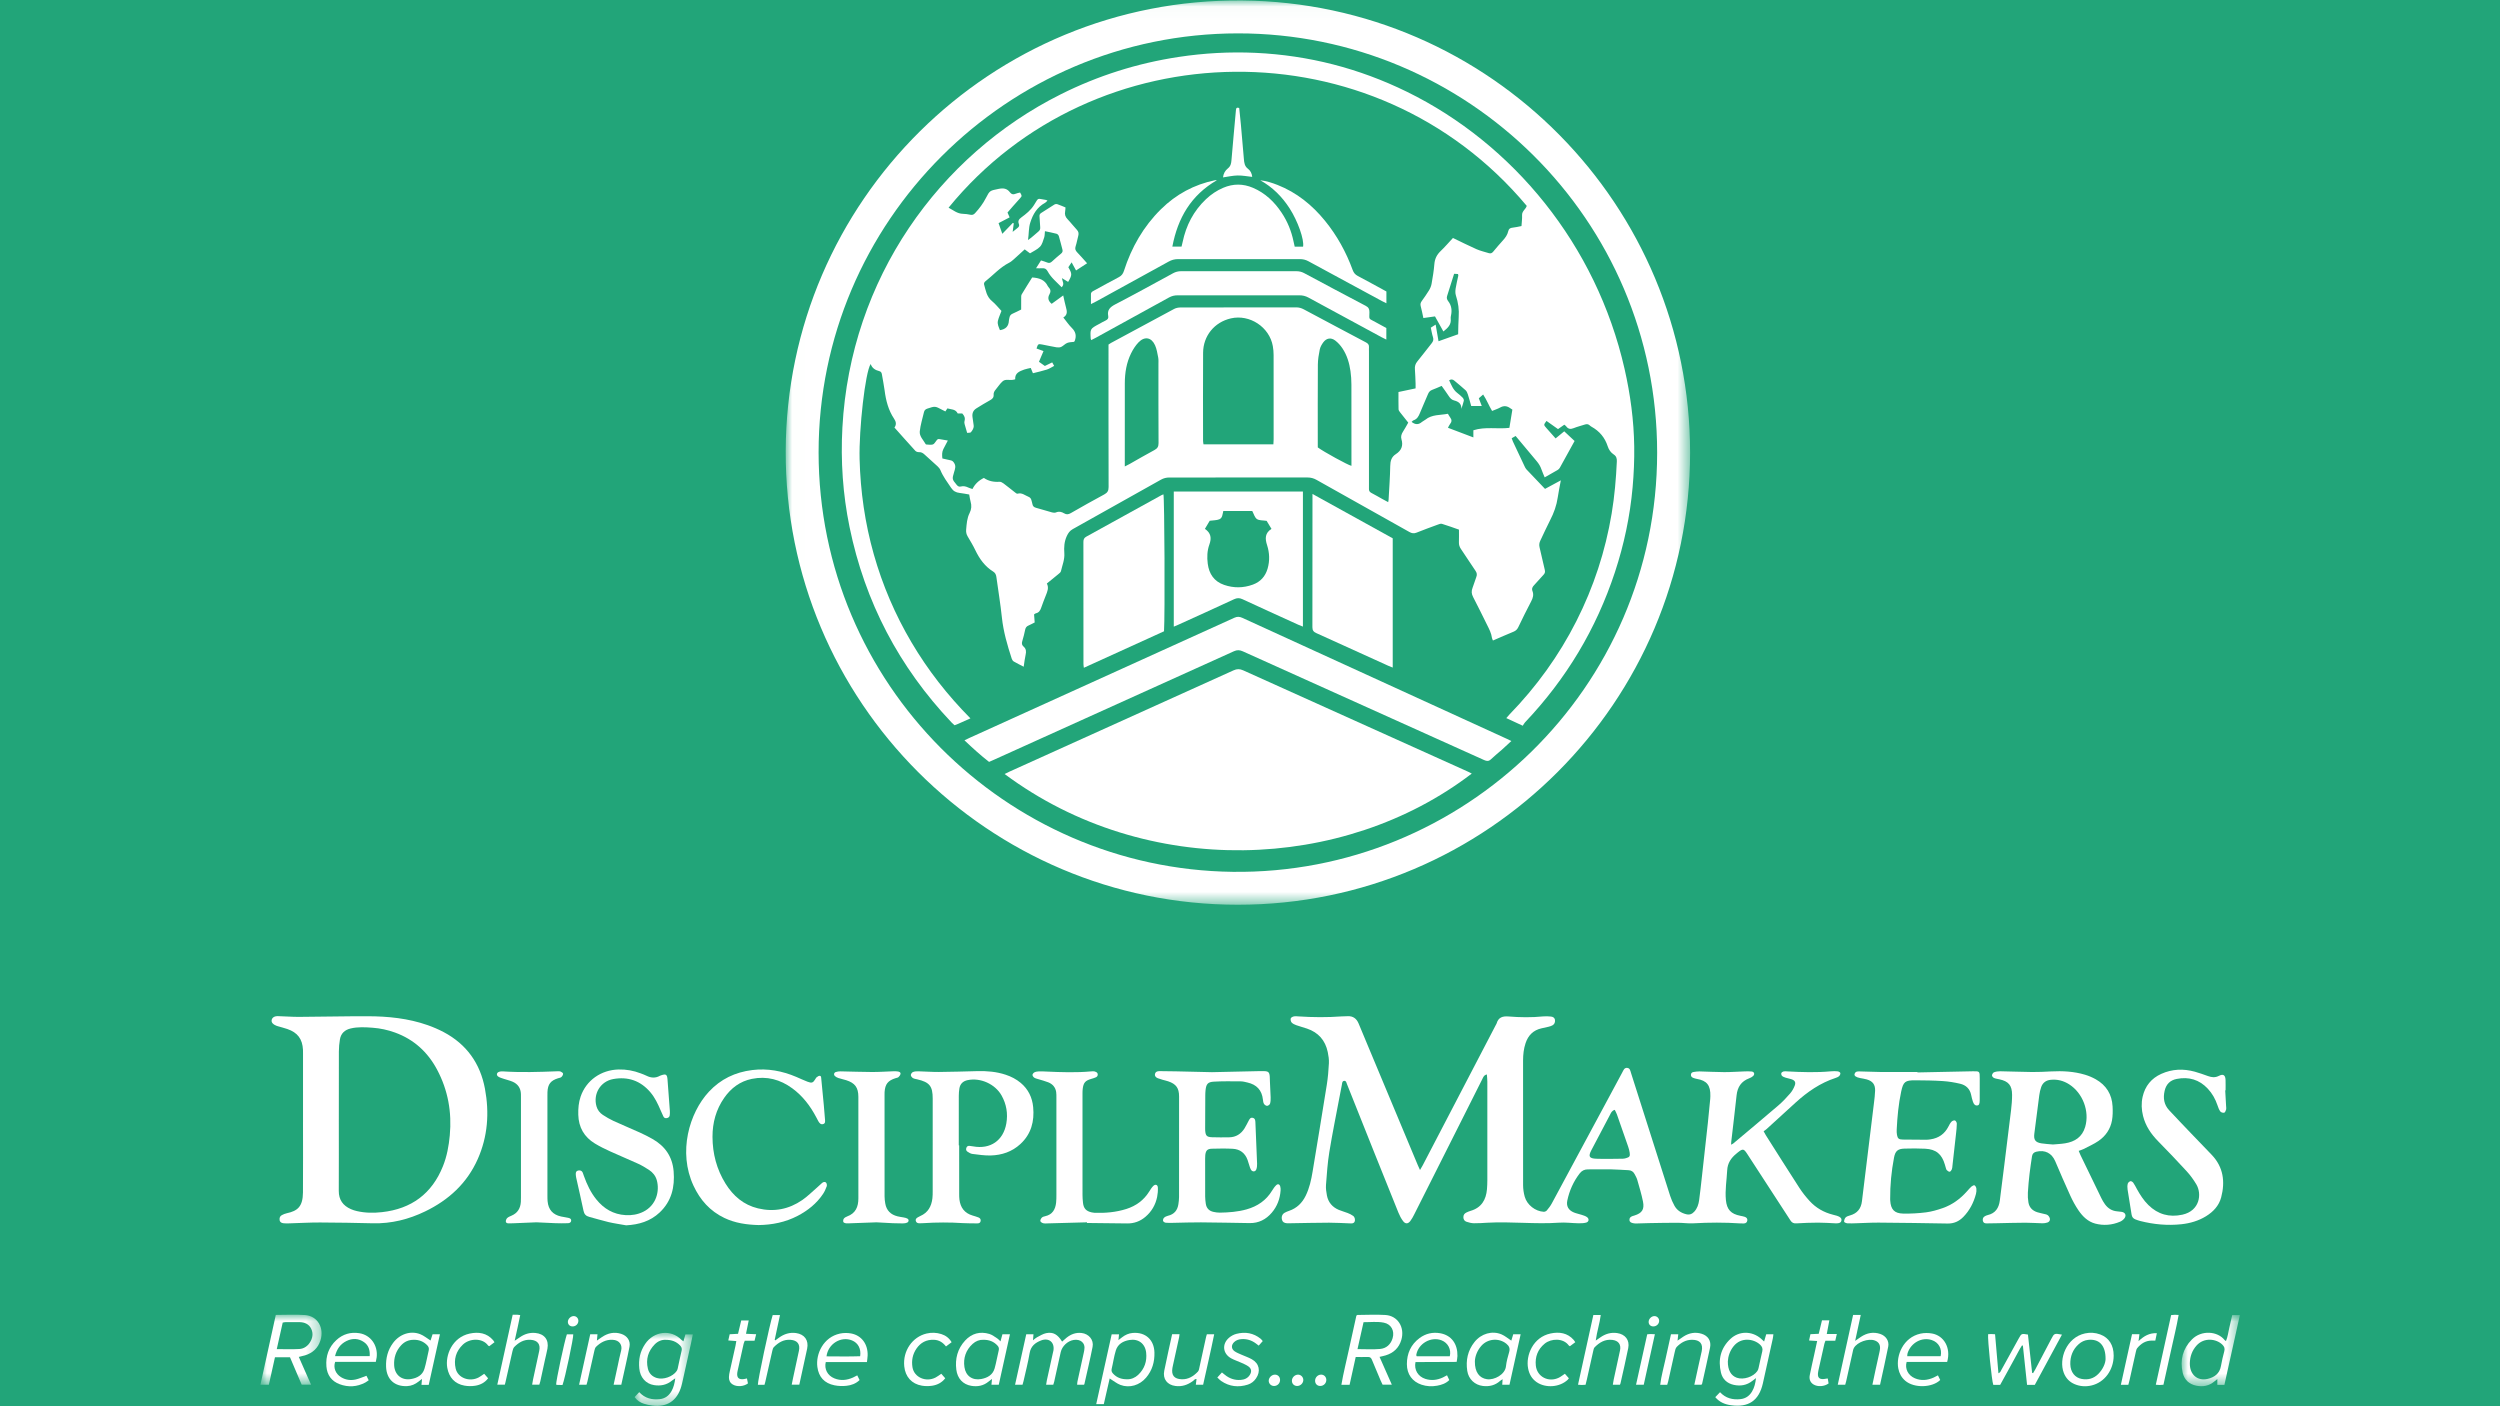 <svg height="108" viewBox="0 0 192 108" width="192" xmlns="http://www.w3.org/2000/svg" xmlns:xlink="http://www.w3.org/1999/xlink"><mask id="a" fill="#fff"><path d="m.007.032h69.457v69.449h-69.457z" fill="#fff" fill-rule="evenodd"/></mask><mask id="b" fill="#fff"><path d="m0 .006h4.697v5.38h-4.697z" fill="#fff" fill-rule="evenodd"/></mask><mask id="c" fill="#fff"><path d="m.022.012h4.47v5.606h-4.47z" fill="#fff" fill-rule="evenodd"/></mask><mask id="d" fill="#fff"><path d="m.011.001h4.475v5.464h-4.475z" fill="#fff" fill-rule="evenodd"/></mask><g fill="none" fill-rule="evenodd"><path d="m0 0h192v108h-192z" fill="#22a579"/><g fill="#fff" transform="translate(20)"><path d="m2.533 34.745c.011 17.78 14.4 31.989 31.792 32.209 17.716.224 32.602-14.08 32.609-32.185.007-17.922-14.585-32.22-32.204-32.209-17.752.011-32.197 14.45-32.197 32.185m32.197 34.736c-19.143.004-34.793-15.596-34.723-34.859.07-19.151 15.744-34.77 35.063-34.588 19.078.179 34.402 15.771 34.394 34.737-.008 19.1-15.552 34.715-34.734 34.71" mask="url(#a)" transform="translate(40.335 .003)"/><path d="m104.013 85.235c-.235.072-.286.234-.36.373-.479.906-.957 1.814-1.433 2.721-.254.484-.178.642.383.663.678.025 1.358.003 2.037-.003.079-.001.16-.02.237-.042.272-.078.323-.145.283-.42-.023-.158-.066-.316-.118-.467-.285-.827-.574-1.653-.865-2.478-.041-.116-.105-.223-.163-.346m-14.958 4.622c.092-.16.152-.255.204-.354 1.873-3.595 3.746-7.191 5.619-10.786.021-.041.05-.08.063-.123.135-.469.465-.566.911-.53.888.072 1.777.085 2.666-.005.194-.02.392-.006.587.011.16.014.295.089.316.268.021.174-.04.324-.198.41-.089.049-.192.078-.292.104-.179.046-.36.081-.54.121-.634.141-1.029.538-1.23 1.145-.144.433-.19.882-.191 1.333-.005 3.19-.006 6.379.002 9.569.001.296.046.602.126.887.178.631.814 1.122 1.461 1.157.078.004.186-.044.236-.105.14-.167.276-.342.379-.533 1.536-2.846 3.066-5.695 4.598-8.544.273-.509.545-1.019.82-1.526.086-.159.149-.369.382-.343.215.024.235.231.287.392 1.002 3.146 2 6.293 3.006 9.438.084.262.197.519.331.759.195.349.507.55.9.649.263.067.45-.013.619-.195.229-.248.33-.557.374-.879.08-.583.142-1.169.208-1.754.157-1.4.313-2.8.465-4.201.066-.608.121-1.218.18-1.827.007-.069.008-.138.01-.208.024-.834-.269-1.201-1.039-1.329-.091-.015-.18-.043-.266-.075-.116-.043-.199-.118-.187-.258.011-.126.097-.181.206-.198.148-.022.298-.047.446-.044.635.014 1.27.053 1.905.055.507.002 1.015-.038 1.522-.054.196-.006.394-.016.588.007.201.024.255.21.106.35-.081.076-.191.132-.297.171-.609.227-.903.673-.97 1.309-.126 1.183-.271 2.363-.407 3.545-.008.067-.009.134-.016.244.08-.044.132-.061.171-.094 1.159-.974 2.322-1.943 3.47-2.929.323-.277.617-.592.897-.914.148-.17.266-.381.348-.592.103-.267.015-.41-.26-.501-.142-.047-.293-.069-.435-.115-.097-.032-.202-.069-.275-.135-.048-.044-.077-.153-.058-.215.018-.057.105-.113.172-.13.087-.022.184-.009.276-.004 1.12.061 2.239.099 3.359-.005.172-.016.348-.018.519.001.077.008.19.069.207.128.019.067-.032.18-.089.235-.071.069-.176.111-.273.143-1.178.384-2.168 1.071-3.074 1.895-.744.677-1.485 1.356-2.228 2.033-.068.062-.148.111-.227.169.075.134.12.225.174.31.854 1.346 1.703 2.696 2.57 4.034.231.357.5.695.787 1.009.486.533 1.094.88 1.797 1.056.101.025.202.049.301.08.265.082.375.199.347.361-.029.168-.165.234-.445.221-.45-.021-.9-.055-1.35-.054-.554.001-1.109.023-1.662.056-.208.012-.338-.038-.455-.219-1.103-1.708-2.217-3.409-3.324-5.115-.263-.405-.335-.421-.722-.114-.036.029-.07.06-.106.089-.411.333-.682.729-.71 1.286-.038.76-.173 1.516-.099 2.281.071.733.384 1.067 1.108 1.21.113.022.228.043.337.079.132.043.223.135.2.284-.021.142-.116.222-.264.226-.092.002-.185.002-.277-.004-1.201-.081-2.401-.076-3.603-.007-.401.023-.805-.041-1.208-.042-.728-.001-1.456.014-2.183.026-.323.005-.647.021-.97.028-.092.002-.187-.002-.275-.024-.123-.031-.254-.07-.271-.228-.019-.165.078-.257.221-.311.054-.02.11-.034.165-.051.575-.18.773-.462.653-1.065-.112-.564-.283-1.117-.44-1.672-.044-.153-.128-.296-.203-.439-.098-.187-.25-.293-.47-.302-.438-.018-.876-.057-1.314-.064-.601-.01-1.202.005-1.803.001-.265-.002-.47.102-.628.306-.482.623-.795 1.327-.956 2.093-.09.43.096.742.508.911.191.079.399.115.595.181.141.047.293.089.41.175.185.135.151.365-.069.424-.196.052-.41.053-.615.049-.485-.009-.972-.079-1.453-.045-1.837.13-3.672-.098-5.508.003-.346.019-.693.047-1.039.041-.191-.004-.387-.053-.57-.114-.15-.049-.238-.174-.24-.347-.002-.171.078-.287.225-.359.103-.05.21-.097.321-.129.838-.242 1.199-.846 1.267-1.67.019-.23.027-.462.028-.693.002-2.519.002-5.039-0-7.558-0-.178-.022-.357-.036-.557-.234.05-.28.218-.349.354-.438.865-.871 1.734-1.307 2.601-1.308 2.6-2.615 5.2-3.925 7.798-.088.175-.181.351-.3.505-.174.225-.374.237-.548.012-.152-.198-.272-.429-.366-.662-.626-1.54-1.243-3.084-1.86-4.628-.698-1.748-1.394-3.496-2.092-5.244-.041-.101-.055-.254-.204-.244-.169.011-.159.176-.184.294-.06.282-.111.566-.164.85-.271 1.441-.565 2.878-.801 4.325-.136.83-.19 1.674-.255 2.513-.021.272.019.554.071.824.102.524.419.893.91 1.102.222.095.46.152.685.242.148.059.298.129.424.224.131.1.168.32.107.443-.071.142-.204.133-.331.129-.543-.018-1.085-.055-1.628-.054-.982.003-1.964.028-2.945.043-.092.001-.185.009-.277.003-.23-.014-.353-.1-.396-.268-.058-.226.011-.429.202-.54.109-.063.229-.109.349-.15.591-.203.998-.603 1.27-1.158.288-.588.426-1.219.531-1.858.367-2.221.737-4.442 1.09-6.665.087-.546.133-1.101.161-1.653.014-.284-.029-.578-.088-.859-.189-.898-.72-1.506-1.595-1.802-.273-.092-.554-.164-.825-.262-.127-.046-.264-.108-.353-.204-.065-.071-.096-.218-.071-.312.019-.07.146-.137.235-.156.121-.026.253-.01.379-.001 1.097.072 2.194.081 3.291-.001.15-.011.3-.005.45-.015.428-.027.7.18.86.562.231.554.462 1.109.693 1.663 1.283 3.068 2.565 6.137 3.848 9.205.044.105.093.208.173.385"/><path d="m6.021 85.916c0 1.848.006 3.697-.003 5.545-.003.688.325 1.134.932 1.401.147.065.303.114.46.15.637.147 1.28.154 1.928.081 2.262-.252 3.835-1.415 4.682-3.534.302-.756.448-1.549.523-2.358.167-1.783-.135-3.477-.979-5.06-.718-1.346-1.78-2.315-3.226-2.841-.557-.202-1.133-.327-1.722-.37-.564-.041-1.131-.077-1.69.057-.447.107-.742.377-.82.835-.052.306-.079.619-.081.929-.007 1.721-.004 3.443-.004 5.164zm-2.749.257c0-1.745 0-3.49-0-5.235-0-.104.002-.208-.003-.312-.042-.83-.412-1.326-1.2-1.597-.24-.082-.487-.143-.731-.215-.044-.013-.088-.027-.131-.045-.252-.102-.37-.247-.345-.42.028-.189.204-.316.476-.31.543.013 1.085.06 1.628.057 1.756-.009 3.512-.053 5.268-.049 1.565.004 3.116.159 4.606.682.423.149.84.328 1.237.538 1.76.933 2.806 2.407 3.168 4.35.344 1.847.217 3.663-.553 5.398-.824 1.858-2.232 3.148-4.04 4.021-1.265.611-2.597.948-4.015.913-1.351-.033-2.703-.058-4.055-.062-.797-.002-1.593.045-2.39.068-.138.004-.278.007-.415-.009-.142-.016-.275-.069-.301-.237-.025-.162.017-.307.167-.386.121-.064.253-.119.386-.147.832-.177 1.23-.516 1.238-1.598.014-1.803.004-3.605.004-5.408z"/><path d="m137.654 87.898c.308-.029.632-.04.949-.092.75-.121 1.312-.488 1.538-1.257.351-1.196-.178-2.601-1.23-3.273-.433-.276-.903-.399-1.416-.347-.355.036-.609.218-.729.551-.073.204-.121.421-.15.636-.132.983-.252 1.967-.38 2.95-.061.466.074.668.543.744.283.046.572.058.876.086m1.99.493c.054.128.089.223.133.315.532 1.102 1.064 2.205 1.601 3.305.081.165.173.328.281.476.227.313.531.509.925.545.115.011.23.024.344.039.297.039.404.279.214.516-.083.103-.205.192-.327.244-.615.26-1.261.311-1.901.143-.559-.147-.965-.546-1.282-1.009-.247-.36-.457-.751-.639-1.148-.4-.871-.775-1.753-1.153-2.634-.269-.626-.789-.89-1.452-.73-.193.046-.303.162-.331.353-.066.445-.137.89-.188 1.337-.055.482-.102.965-.129 1.449-.014.251-0.0.509.042.756.065.386.309.637.683.754.154.048.314.077.47.118.111.029.239.041.326.105.082.06.151.173.17.273.026.134-.056.252-.191.294-.119.037-.248.062-.372.059-.439-.009-.877-.046-1.316-.045-.727.002-1.455.026-2.182.04-.266.005-.531.009-.797.013-.14.002-.256-.039-.289-.19-.032-.148.008-.279.146-.358.069-.04.146-.073.223-.091.594-.135.857-.549.931-1.112.121-.916.233-1.833.347-2.75.174-1.398.351-2.796.517-4.195.046-.389.08-.783.079-1.174-.001-.734-.275-1.048-.987-1.199-.135-.029-.277-.045-.401-.1-.071-.032-.159-.133-.155-.198.006-.085.078-.208.152-.237.147-.056.314-.083.472-.08.82.013 1.64.05 2.46.058.485.005.97-.02 1.454-.046.883-.046 1.757-.002 2.608.254.285.086.567.204.826.351.804.456 1.242 1.158 1.289 2.083.018.356.018.721-.044 1.07-.119.666-.486 1.203-1.039 1.582-.359.246-.765.423-1.153.624-.101.052-.214.081-.366.137"/><path d="m127.261 82.363c1.409-.029 2.818-.059 4.227-.088.556-.011.556-.01.556.545 0.0.566.003 1.132-.002 1.698-.002.275-.059.373-.199.385-.145.013-.253-.08-.326-.304-.053-.164-.098-.333-.131-.502-.094-.475-.399-.76-.845-.865-.436-.103-.885-.177-1.332-.206-.703-.046-1.408-.055-2.113-.059-.785-.004-.922.109-1.084.861-.207.962-.296 1.939-.345 2.921-.007.138-.002.279.022.414.047.27.144.35.423.355.612.009 1.224.013 1.837.015.103 0.0.207-.016.31-.031.628-.092 1.09-.414 1.38-.983.068-.133.139-.271.24-.378.059-.063.196-.115.266-.088.07.027.139.158.139.243-.001.253-.032.507-.059.759-.09.826-.184 1.652-.277 2.479-.01.092-.011.19-.047.272-.032.074-.1.174-.163.182-.069.009-.162-.061-.222-.12-.045-.044-.059-.123-.081-.189-.026-.077-.044-.155-.067-.233-.235-.81-.675-1.181-1.513-1.225-.53-.028-1.063-.023-1.594-.008-.51.015-.703.183-.799.686-.202 1.057-.306 2.125-.297 3.203 0.0.035.002.069.005.104.042.676.314.983.989.997.586.012 1.179-.021 1.76-.095.431-.055.859-.181 1.271-.323.735-.254 1.348-.702 1.864-1.282.115-.13.227-.264.356-.378.062-.055.191-.119.236-.092.072.044.129.158.139.248.015.135.004.28-.031.411-.178.669-.484 1.272-.974 1.771-.331.337-.721.513-1.207.504-1.756-.033-3.512-.056-5.268-.07-.577-.005-1.155.032-1.732.048-.231.006-.463.02-.693.006-.091-.006-.251-.076-.252-.119-.003-.112.038-.252.114-.33.082-.084.219-.124.339-.158.555-.156.849-.521.916-1.088.104-.883.216-1.765.324-2.647.201-1.639.403-3.277.601-4.916.037-.309.078-.62.086-.93.013-.472-.187-.732-.639-.863-.166-.048-.339-.07-.509-.104-.314-.063-.471-.168-.43-.312.069-.236.286-.199.462-.197.497.006.993.037 1.489.041.959.007 1.918.002 2.877.002 0.0.013 0.0.025 0.0.038"/><path d="m73.046 82.344c1.234-.028 2.389-.054 3.544-.079.162-.004.324-.005.485-.002.337.007.42.088.443.433.008.115.006.231.011.346.019.415.045.831.056 1.246.004.159-.001.326-.047.476-.023.075-.146.163-.226.165-.08.003-.192-.076-.238-.151-.056-.093-.07-.218-.083-.332-.078-.725-.485-1.15-1.185-1.309-.169-.038-.34-.087-.511-.088-.692-.005-1.385-.019-2.075.022-.469.028-.585.189-.635.662-.015.137-.019.276-.02.415-.005.832-.007 1.664-.01 2.496-0.0.058-.001.116.003.173.03.407.12.508.529.523.438.016.878.012 1.317.005.516-.008.903-.257 1.174-.685.117-.185.208-.386.313-.578.072-.133.141-.283.335-.229.167.046.181.197.188.336.025.531.043 1.062.065 1.593.022.531.051 1.061.065 1.592.004.147-.009.305-.061.439-.074.191-.298.2-.408.024-.054-.086-.082-.19-.115-.288-.051-.153-.091-.31-.146-.462-.193-.535-.584-.832-1.143-.861-.53-.028-1.063-.02-1.594-.005-.353.01-.47.137-.512.483-.011.091-.011.185-.011.277-.001.971-.003 1.941.002 2.912.001.184.023.369.048.551.05.349.257.561.599.631.158.032.321.059.481.056.694-.011 1.384-.062 2.057-.253.835-.236 1.504-.691 1.958-1.444.089-.147.189-.294.312-.412.13-.125.262-.079.311.097.027.098.034.206.027.307-.045.641-.258 1.217-.678 1.709-.444.52-1.003.808-1.696.798-1.248-.017-2.495-.048-3.743-.056-.704-.005-1.409.024-2.113.036-.196.003-.394.012-.588-.007-.076-.008-.186-.072-.206-.135-.023-.07.014-.193.07-.246.079-.075.194-.129.302-.154.477-.11.731-.416.802-.886.027-.182.05-.367.051-.55.003-2.577.003-5.154.002-7.73-0-.64-.229-.956-.832-1.159-.142-.048-.29-.078-.434-.12-.122-.036-.244-.071-.362-.117-.138-.054-.25-.15-.224-.311.029-.175.171-.237.336-.236.428.003.855.008 1.282.017.936.02 1.871.043 2.728.063"/><path d="m53.664 87.965c0 1.248-.001 2.495.001 3.743 0.0.138.002.278.019.415.077.62.392 1.048 1.009 1.229.155.045.31.091.46.15.117.047.184.143.161.275-.024.139-.125.181-.255.179-.37-.007-.74.003-1.109-.021-1.016-.067-2.032-.062-3.048.004-.092.006-.185.01-.277.01-.136-0-.257-.037-.294-.187-.033-.137.058-.213.162-.275.06-.035.121-.069.184-.096.595-.257.858-.745.932-1.357.022-.183.022-.369.022-.554.001-2.368.001-4.737.001-7.105-0-.964-.242-1.263-1.191-1.483-.112-.026-.235-.039-.329-.097-.076-.047-.16-.152-.16-.23.001-.081.083-.2.16-.232.122-.051.268-.061.403-.058.531.012 1.062.056 1.593.052.982-.008 1.963-.04 2.945-.065.744-.019 1.477.041 2.188.278.42.14.809.339 1.15.624.581.486.887 1.122.957 1.862.104 1.088-.15 2.069-.982 2.836-.641.592-1.425.854-2.278.878-.469.013-.941-.062-1.41-.119-.13-.016-.258-.097-.373-.171-.107-.068-.134-.18-.085-.306.045-.117.133-.152.247-.14.092.01.184.022.274.038 1.316.24 2.318-.447 2.546-1.763.13-.753.011-1.474-.364-2.143-.496-.884-1.624-1.39-2.61-1.182-.354.075-.576.285-.633.646-.029.182-.043.367-.044.551-.004 1.271-.002 2.541-.002 3.812z"/><path d="m38.284 94.085c-.958-.024-1.833-.155-2.652-.546-1.102-.526-1.86-1.38-2.37-2.475-1.206-2.59-.324-5.597 1.177-7.215.902-.971 2.02-1.507 3.333-1.669 1.181-.145 2.298.066 3.381.525.287.122.568.257.859.368.343.131.428.094.622-.221.018-.029.027-.071.052-.089.079-.054.163-.137.248-.141.142-.006.13.132.14.233.066.678.132 1.356.196 2.034.033.356.067.713.089 1.07.009.142.048.323-.154.374-.177.044-.275-.086-.354-.219-.059-.099-.109-.203-.162-.306-.457-.87-1.041-1.638-1.839-2.223-.93-.682-1.962-.961-3.106-.728-.907.185-1.597.703-2.12 1.45-.63.9-.907 1.913-.904 3.003.004 1.286.319 2.493 1 3.59.588.948 1.388 1.636 2.495 1.903 1.226.295 2.368.072 3.399-.64.406-.28.759-.637 1.135-.961.131-.113.253-.237.384-.349.096-.082.225-.119.312-.022.054.06.076.197.048.275-.074.204-.164.409-.284.588-.493.737-1.166 1.273-1.946 1.682-.952.499-1.976.692-2.979.707"/><path d="m28.08 94.104c-.453-.082-.91-.146-1.357-.25-.494-.115-.978-.272-1.47-.398-.254-.065-.384-.207-.439-.468-.177-.847-.374-1.69-.561-2.535-.02-.09-.029-.182-.034-.274-.007-.139.033-.257.19-.284.15-.027.278.011.344.163.037.084.061.174.092.261.231.645.519 1.26.953 1.797.58.718 1.312 1.153 2.249 1.206.47.027.921-.045 1.346-.253 1.022-.502 1.28-1.605 1.047-2.432-.095-.336-.308-.598-.595-.786-.269-.177-.549-.344-.841-.478-.713-.327-1.441-.625-2.154-.951-.398-.182-.794-.376-1.168-.603-.822-.5-1.245-1.242-1.271-2.209-.013-.478.026-.946.183-1.4.428-1.237 1.558-2.039 2.915-2.074.586-.015 1.149.089 1.694.298.151.058.304.112.448.184.344.172.684.196 1.027.003.03-.017.064-.025.097-.037.366-.127.459-.068.488.313.061.806.123 1.612.181 2.418.008.114.003.231-.011.344-.017.133-.111.193-.237.214-.12.02-.203-.03-.252-.135-.074-.157-.146-.314-.213-.473-.209-.49-.436-.971-.784-1.38-.755-.887-1.719-1.22-2.855-1.013-.982.179-1.556 1.142-1.282 2.098.08.279.251.499.487.654.26.17.53.33.812.46.671.308 1.355.591 2.028.895.326.147.646.31.957.485.974.547 1.547 1.361 1.64 2.492.1 1.211-.16 2.302-1.073 3.162-.718.677-1.601.937-2.58.988"/><path d="m150.896 83.738c.022.391.045.783.066 1.174.006.104.025.213.001.31-.023.09-.085.223-.15.236-.091.018-.242-.027-.294-.099-.1-.136-.16-.305-.215-.468-.16-.478-.399-.909-.744-1.278-.655-.702-1.462-.936-2.394-.75-.505.1-.807.41-.923.915-.127.555-.05 1.061.345 1.486.558.6 1.126 1.192 1.693 1.785.527.551 1.061 1.095 1.586 1.649.89.94 1.034 2.057.72 3.256-.169.643-.604 1.107-1.165 1.453-.582.358-1.225.543-1.896.615-1.067.114-2.121.015-3.16-.25-.122-.031-.242-.076-.361-.12-.178-.066-.272-.188-.301-.383-.095-.639-.21-1.275-.306-1.914-.022-.145-.022-.303.013-.445.02-.08.12-.172.202-.194.06-.017.174.052.219.115.107.149.188.317.277.479.247.446.519.874.885 1.235.735.723 1.611.963 2.611.743 1.345-.295 1.513-1.594 1.072-2.332-.212-.355-.459-.697-.738-1.001-.717-.784-1.453-1.551-2.197-2.31-.544-.556-.965-1.175-1.156-1.939-.122-.491-.143-.983-.032-1.475.186-.821.667-1.412 1.432-1.758.834-.377 1.699-.408 2.573-.168.344.095.681.218 1.018.338.282.101.542.133.832-.016.338-.174.501-.06.514.316.009.265.002.531.002.797-.011 0-.022.001-.033.001"/><path d="m63.48 93.874c-.993.027-1.986.055-2.979.081-.127.003-.259.019-.38-.01-.086-.021-.207-.096-.222-.167-.017-.078.05-.197.115-.264.059-.061.161-.089.25-.108.564-.123.789-.519.846-1.047.021-.195.022-.392.022-.589.001-2.496.001-4.992 0-7.488-0-.138.002-.279-.018-.415-.054-.364-.273-.61-.604-.744-.245-.099-.505-.16-.758-.24-.11-.035-.229-.058-.322-.119-.067-.044-.139-.143-.135-.214.004-.071.086-.164.157-.198.1-.048.222-.065.335-.07.184-.007.37.004.554.012 1.155.053 2.309.094 3.463-.012.092-.008.19-.017.276.007.078.022.179.074.207.14.046.109.016.24-.104.299-.123.06-.258.097-.39.135-.439.127-.584.293-.639.751-.014.114-.018.23-.018.346-.001 2.6-.002 5.2.001 7.8 0.0.207.014.416.038.622.048.427.241.634.665.729.067.015.136.028.205.031.837.032 1.663-.039 2.465-.295.742-.237 1.336-.672 1.751-1.339.091-.146.184-.297.303-.42.163-.168.349-.109.36.121.012.239-.009.486-.057.721-.125.607-.425 1.121-.899 1.523-.402.342-.869.515-1.401.507-1.028-.014-2.056-.024-3.085-.035-0-.018-.001-.035-.001-.053"/><path d="m21.183 93.874c-.528.022-1.139.048-1.75.073-.115.005-.231.005-.346.008-.112.003-.232-.021-.24-.143-.006-.089.042-.208.107-.268.09-.083.215-.131.331-.181.465-.199.683-.564.716-1.055.008-.115.008-.231.008-.346 0-2.565 0-5.13 0-7.695 0-.081 0-.162-.002-.243-.014-.45-.231-.771-.637-.948-.221-.096-.461-.147-.69-.225-.141-.048-.292-.087-.413-.168-.165-.109-.128-.305.06-.368.085-.028.182-.04.272-.034 1.397.094 2.794.048 4.191-.007.092-.004.192-.007.274.025.074.029.18.107.181.164.001.085-.061.191-.129.252-.063.057-.169.068-.257.095-.571.178-.787.457-.814 1.057-.004.092-.003.185-.003.277-0 2.565-0 5.13 0 7.695 0.0.139 0.0.278.013.415.059.648.401 1.035 1.036 1.174.18.039.365.059.545.101.111.026.236.058.229.213-.007.151-.131.196-.242.2-.323.012-.646.01-.969-.001-.462-.015-.923-.042-1.47-.068"/><path d="m47.297 93.875c-.549.02-1.253.046-1.957.071-.127.005-.255.018-.38.003-.07-.008-.177-.053-.193-.104-.024-.075-.008-.192.039-.254.059-.077.16-.135.254-.169.656-.238.864-.744.863-1.39-.003-1.663-.001-3.327-.001-4.99 0-.936.001-1.871-0-2.807-.001-.71-.259-1.062-.934-1.276-.198-.063-.403-.102-.6-.167-.096-.032-.195-.082-.267-.151-.108-.102-.078-.258.062-.308.116-.041.248-.055.372-.053.808.014 1.616.048 2.424.05.554.002 1.108-.039 1.662-.058.103-.003.209 0.0.311.017.104.017.227.055.206.185-.014.088-.082.181-.151.244-.055.05-.147.06-.224.084-.592.185-.808.457-.848 1.072-.004.069-.003.139-.003.208-0 2.599-.001 5.198.002 7.797 0.0.183.022.369.053.55.093.537.421.857.943.985.145.036.295.057.443.081.292.048.411.119.405.246-.007.139-.155.215-.455.217-.254.002-.508-.005-.762-.016-.369-.016-.738-.039-1.263-.068"/><path d="m84.256 103.612c.612 0 1.177.039 1.735-.012.482-.044.82-.348.962-.829.167-.566-.112-1.081-.676-1.191-.509-.1-1.026-.033-1.557-.036-.157.698-.305 1.358-.464 2.068m-.138.607c-.086.392-.162.741-.239 1.089-.076.347-.153.694-.231 1.047h-.63c.154-.912.381-1.787.569-2.669.19-.89.391-1.777.583-2.644.044-.029.063-.052.082-.053.715-.004 1.433-.042 2.146.002.956.059 1.51.956 1.223 1.917-.183.612-.596 1.001-1.203 1.185-.141.043-.286.071-.469.115.162.366.314.712.467 1.058.153.346.306.692.477 1.076h-.711c-.044-.093-.102-.204-.15-.318-.226-.531-.453-1.061-.67-1.596-.06-.149-.143-.217-.308-.212-.299.01-.598.003-.934.003"/><path d="m1.256 2.65c.612 0 1.176.024 1.736-.009.331-.019.613-.202.8-.49.214-.328.283-.687.114-1.051-.174-.375-.51-.515-.906-.522-.357-.007-.715-.003-1.072 0-.065.001-.131.02-.217.035-.15.67-.298 1.33-.456 2.037m1.692.598c.162.368.314.713.466 1.059.153.346.307.692.476 1.074h-.72c-.292-.684-.594-1.392-.899-2.107h-1.153c-.157.705-.313 1.409-.469 2.112h-.649c.398-1.804.789-3.58 1.182-5.363.772 0 1.513-.044 2.247.011.956.071 1.486.978 1.183 1.942-.188.597-.597.974-1.192 1.154-.141.043-.285.072-.471.119" mask="url(#b)" transform="translate(0 100.962)"/><path d="m112.698 104.548c-.008.681.241 1.102.689 1.263.508.182 1.275-.067 1.579-.519.044-.065.072-.145.09-.222.097-.427.182-.857.286-1.282.054-.22-.014-.376-.171-.522-.479-.444-1.45-.602-2.034.129-.292.365-.42.789-.438 1.153m2.784-1.52c.064-.217.111-.38.164-.558h.549c-.016.12-.023.23-.046.336-.253 1.15-.503 2.3-.764 3.447-.301 1.323-1.107 1.862-2.462 1.667-.461-.067-.865-.23-1.191-.618.123-.129.239-.25.365-.381.441.471.974.595 1.566.533.397-.042.691-.248.892-.586.179-.301.261-.633.304-1.031-.117.09-.197.149-.274.211-.429.342-.921.424-1.44.308-.502-.112-.856-.434-.975-.933-.237-.992-.029-1.889.731-2.599.667-.623 1.648-.614 2.338-.02.069.06.135.123.246.225"/><path d="m2.406.545c-.297-.01-.597.105-.833.345-.516.524-.702 1.155-.532 1.874.086.363.325.607.685.716.503.152 1.214-.098 1.518-.528.039-.055.069-.122.084-.187.103-.461.193-.925.305-1.384.042-.173-.014-.291-.124-.404-.29-.298-.647-.432-1.103-.43m-2.031 4.021c.451.483.987.599 1.577.537.411-.044.706-.266.905-.621.159-.285.237-.595.286-.98-.109.075-.18.117-.242.169-.41.341-.883.436-1.398.352-.62-.102-1.052-.582-1.128-1.276-.073-.676.068-1.309.452-1.879.674-1.001 1.985-1.141 2.783-.328.038.038.086.067.159.123.056-.19.103-.351.157-.536h.566c-.048.236-.089.459-.138.679-.227 1.025-.455 2.049-.684 3.074-.018.079-.039.157-.061.234-.317 1.112-1.096 1.628-2.243 1.478-.216-.028-.434-.071-.641-.14-.275-.091-.517-.244-.705-.508.113-.121.221-.237.354-.38" mask="url(#c)" transform="translate(28.717 102.35)"/><path d="m63.24 106.35h-.516c.008-.091.007-.169.023-.244.162-.745.327-1.488.49-2.233.012-.056.021-.113.033-.17.119-.577-.299-.881-.815-.795-.465.077-.89.48-.992.939-.167.755-.332 1.511-.5 2.266-.017.077-.046.152-.071.234h-.549c.019-.123.03-.224.052-.322.155-.711.312-1.421.469-2.131.012-.056.03-.112.04-.168.104-.632-.343-1.013-.948-.78-.442.171-.789.433-.879.97-.122.728-.311 1.444-.472 2.165-.02.089-.05.175-.075.264h-.572c.29-1.311.574-2.591.858-3.874h.556c-.012.154-.023.286-.037.463.12-.092.201-.176.299-.226.234-.12.466-.273.716-.323.537-.106.875.095 1.22.65.113-.1.222-.203.338-.296.338-.271.717-.416 1.157-.366.554.063.951.525.846 1.062-.188.962-.419 1.916-.632 2.873-.002.01-.015.017-.037.042"/><path d="m136.142 105.456c.056-.096.116-.189.168-.287.409-.776.817-1.554 1.224-2.331.233-.445.233-.446.824-.339-.701 1.297-1.395 2.581-2.086 3.86h-.594c-.107-1.005-.214-2.007-.32-3.009-.022-.008-.045-.016-.067-.024-.21.318-.375.665-.561.998-.186.333-.366.669-.549 1.003-.188.343-.378.685-.568 1.03h-.529c-.111-.247-.443-3.471-.397-3.891.074-.004.152-.012.23-.012.09.001.18.01.303.017.086.997.171 1.981.259 2.997.157-.062.183-.181.233-.271.443-.798.882-1.598 1.322-2.397.215-.39.215-.39.711-.305.106.974.214 1.958.322 2.942.025.007.05.013.076.02"/><path d="m.641 3.702c-.015.856.57 1.386 1.367 1.2.52-.121.921-.403 1.023-.989.067-.385.157-.767.258-1.145.056-.208-.006-.353-.149-.494-.461-.453-1.402-.584-1.985.068-.345.387-.504.845-.514 1.36m2.656 1.657h-.543v-.442c-.088.07-.157.122-.223.178-.411.347-.889.434-1.399.328-.546-.114-.919-.456-1.041-.997-.219-.968.005-1.842.708-2.552.741-.749 1.978-.635 2.51.042.02.025.053.041.107.081.143-.327.17-.67.251-.996.08-.324.15-.651.23-1h.587c-.396 1.788-.79 3.561-1.188 5.358" mask="url(#d)" transform="translate(147.538 100.997)"/><path d="m66.565 105.928c.312.009.607-.113.85-.343.485-.46.68-1.042.611-1.693-.074-.702-.593-1.095-1.284-.98-.474.079-.892.305-1.044.794-.143.46-.206.945-.32 1.414-.039.158.007.266.106.374.284.309.64.439 1.082.434m-1.343-.061c-.147.644-.298 1.301-.451 1.971h-.583c.397-1.794.79-3.565 1.187-5.36h.565c-.014.133-.027.265-.045.441.116-.09.196-.151.276-.213.243-.188.512-.31.821-.336.975-.081 1.644.521 1.668 1.505.018.718-.169 1.372-.639 1.926-.499.589-1.272.823-1.97.562-.282-.106-.526-.311-.828-.496"/><path d="m11.771 102.896c-.389.003-.708.139-.978.437-.392.432-.555.95-.522 1.527.041.727.568 1.167 1.285 1.052.474-.076.892-.295 1.042-.791.14-.461.215-.942.328-1.412.04-.167-.013-.289-.126-.404-.284-.286-.628-.417-1.028-.409m1.156 3.46h-.558c.013-.147.024-.278.039-.455-.104.081-.182.14-.259.201-.26.206-.548.337-.884.352-.965.044-1.577-.519-1.615-1.486-.026-.667.131-1.283.532-1.824.506-.684 1.336-.969 2.083-.682.281.108.524.316.8.489.045-.139.101-.309.156-.48h.565c-.289 1.306-.572 2.584-.86 3.884"/><path d="m93.27 104.56c-.008.827.348 1.277.925 1.363.572.085 1.395-.363 1.462-.984.04-.375.143-.746.249-1.11.08-.278-.011-.463-.219-.631-.575-.466-1.439-.395-1.93.173-.33.381-.479.833-.487 1.19m2.798-1.598c.049-.162.098-.325.148-.489h.569c-.29 1.309-.572 2.587-.857 3.876h-.556c.009-.139.017-.262.027-.426-.078.052-.141.085-.192.13-.378.338-.823.448-1.317.389-.622-.073-1.108-.52-1.205-1.162-.123-.81.039-1.565.558-2.216.515-.646 1.36-.89 2.081-.582.257.11.479.304.744.478"/><path d="m55.52 102.895c-.296-.011-.585.099-.822.316-.525.479-.729 1.09-.63 1.781.098.683.615 1.044 1.296.916.472-.088.881-.316 1.023-.816.129-.453.201-.923.315-1.381.039-.156.001-.266-.1-.375-.283-.307-.636-.445-1.082-.44m1.317.121c.059-.214.101-.369.149-.543h.577c-.289 1.304-.572 2.583-.858 3.875h-.562c.012-.133.024-.263.041-.445-.113.086-.192.143-.266.204-.393.324-.848.407-1.336.322-.621-.108-1.049-.552-1.136-1.233-.108-.84.092-1.613.677-2.245.508-.549 1.148-.718 1.863-.505.223.067.42.229.622.357.073.046.129.119.228.212"/><path d="m124.386 106.35h-.586c.083-.394.159-.765.239-1.134.1-.462.205-.923.306-1.385.02-.09.037-.182.042-.274.016-.304-.122-.506-.409-.609-.492-.177-1.339.12-1.597.572-.061.107-.079.24-.106.363-.164.731-.326 1.464-.489 2.195-.02.089-.048.175-.074.27h-.573c.397-1.803.787-3.576 1.179-5.36h.587c-.142.656-.278 1.289-.43 1.991.188-.131.315-.225.447-.311.461-.303.956-.399 1.485-.219.428.145.693.536.608.97-.191.972-.413 1.937-.628 2.929"/><path d="m38.712 106.354h-.508c-.027-.257.909-4.657 1.139-5.357h.56c-.139.649-.273 1.275-.407 1.901l.049.043c.095-.07.19-.142.286-.211.39-.28.818-.419 1.302-.352.655.091.992.557.855 1.205-.194.913-.397 1.825-.601 2.759h-.584c.034-.169.064-.323.097-.477.153-.71.312-1.419.459-2.13.105-.507-.125-.796-.64-.837-.53-.043-.935.205-1.287.56-.066.067-.094.181-.117.279-.183.798-.361 1.597-.541 2.395-.015.066-.036.131-.062.222"/><path d="m101.77 106.351c-.117.006-.207.015-.298.015-.079 0-.158-.01-.281-.019.395-1.794.785-3.569 1.179-5.357h.568c-.077.641-.29 1.25-.385 1.966.149-.103.245-.167.339-.234.392-.281.822-.412 1.305-.342.623.09.974.538.852 1.151-.18.905-.393 1.803-.593 2.703-.007.033-.024.064-.043.114h-.548c.023-.14.04-.272.068-.4.16-.744.326-1.487.484-2.231.099-.465-.124-.76-.596-.814-.558-.064-.982.195-1.352.568-.066.066-.086.186-.109.285-.166.731-.327 1.463-.49 2.195-.028.123-.061.245-.1.401"/><path d="m19.374 100.973c.158 0 .272-.002.386.001.056.002.111.014.192.025-.069.33-.132.644-.2.957-.067.312-.138.623-.226 1.015.185-.125.298-.199.409-.275.354-.245.74-.364 1.175-.325.697.064 1.06.525.933 1.21-.052.283-.126.562-.187.844-.12.552-.238 1.104-.359 1.656-.019.088-.051.174-.078.264h-.551c.026-.15.042-.274.069-.395.157-.733.318-1.465.475-2.197.111-.518-.126-.82-.658-.856-.516-.035-.914.203-1.256.55-.081.082-.116.222-.144.341-.184.797-.361 1.597-.54 2.395-.01.045-.024.089-.044.158h-.577c.393-1.788.783-3.56 1.181-5.369"/><path d="m141.707 104.387c.013-1.091-.513-1.578-1.349-1.484-.272.031-.509.146-.711.326-.46.41-.661.94-.648 1.542.013.609.359 1.038.876 1.132.485.089.916-.026 1.27-.38.377-.377.555-.839.562-1.137m.623-.272c-.004 1.107-.699 2.053-1.701 2.29-.436.103-.871.077-1.289-.097-.403-.168-.682-.46-.84-.869-.411-1.062.198-2.724 1.634-3.033.389-.084.78-.06 1.158.079.676.25 1.04.824 1.038 1.63"/><path d="m129.043 104.155c.124-.567-.155-1.063-.682-1.238-.758-.252-1.601.203-1.859 1.008-.022.069-.018.148-.026.23zm-.033 1.828c-.603.592-1.996.651-2.688.058-.292-.251-.461-.567-.533-.944-.185-.977.365-2.381 1.706-2.674.285-.062.602-.061.889-.009.893.159 1.47 1.082 1.157 2.183h-3.112c-.15.524.117 1.037.632 1.255.487.206.97.156 1.442-.055.104-.047.204-.104.331-.17.062.128.121.247.175.357z"/><path d="m5.732 104.152h2.661c.028-.45-.076-.824-.438-1.077-.423-.295-.887-.311-1.346-.085-.472.233-.745.621-.878 1.162m3.129.441h-3.12c-.156.443.028.913.449 1.172.351.216.739.268 1.133.178.266-.061.519-.177.821-.284.043.086.102.204.173.344-.095.064-.174.129-.262.176-.638.337-1.303.378-1.973.127-.619-.233-.959-.701-1.013-1.361-.064-.794.175-1.482.766-2.028.498-.46 1.096-.63 1.76-.527.872.134 1.443.939 1.334 1.851-.012.103-.038.203-.067.353"/><path d="m91.344 104.162c.127-.527-.142-1.032-.627-1.223-.815-.322-1.809.251-1.948 1.124-.004.028.02.06.035.099zm-.213 1.457c.066.14.119.251.175.369-.27.267-.6.372-.938.434-.401.073-.805.054-1.196-.078-.701-.236-1.122-.796-1.123-1.576-.001-.817.303-1.508.975-2.006.47-.348 1.005-.469 1.573-.371.89.153 1.353.842 1.335 1.749-.003.136-.035.271-.06.453-1.065.005-2.119.009-3.163.014-.12.595.195 1.113.761 1.292.462.147.911.092 1.346-.112.094-.044.183-.097.315-.167z"/><path d="m43.475 104.168c.879.003 1.736.022 2.586-.01.083-.572-.158-1.022-.624-1.213-.842-.346-1.842.252-1.962 1.224m3.107.436h-3.164c-.128.543.139 1.038.655 1.251.489.202.97.148 1.442-.064.102-.046.2-.102.322-.165.062.126.117.236.179.361-.29.28-.641.401-1.004.441-.304.034-.626.023-.926-.038-.773-.157-1.211-.635-1.313-1.41-.132-1.002.46-2.29 1.735-2.562.275-.059.58-.061.856-.01.806.149 1.298.824 1.271 1.691-.005.148-.03.295-.053.505"/><path d="m27.715 106.348h-.589c.108-.497.209-.969.312-1.44.086-.394.16-.792.265-1.182.106-.394-.102-.808-.66-.831-.512-.021-.916.2-1.266.54-.067.065-.101.178-.123.275-.184.798-.36 1.598-.541 2.397-.017.077-.044.152-.07.242h-.569c.287-1.303.569-2.58.855-3.875h.557c-.014.151-.027.293-.044.482.15-.105.268-.191.388-.271.457-.305.949-.417 1.482-.244.45.146.722.526.634.985-.187.972-.415 1.936-.631 2.922"/><path d="m110.125 106.347c.116-.53.223-1.024.331-1.518.077-.349.161-.697.234-1.047.12-.579-.133-.883-.729-.887-.484-.003-.869.22-1.19.551-.094.097-.123.267-.156.41-.17.742-.331 1.486-.496 2.229-.02.088-.05.174-.078.269h-.538c.079-.676.268-1.312.404-1.958.136-.642.282-1.281.424-1.925h.559c-.018.164-.034.306-.054.489.175-.121.312-.222.456-.314.431-.275.895-.365 1.39-.214.501.153.756.554.65 1.066-.191.926-.404 1.848-.609 2.771-.005.021-.024.038-.05.078z"/><path d="m70.019 102.468h.569c-.013.095-.017.172-.034.247-.157.722-.317 1.443-.476 2.164-.012.056-.025.113-.035.17-.098.573.134.859.712.879.515.018.909-.237 1.244-.588.085-.089.1-.253.13-.386.168-.755.33-1.511.496-2.266.014-.066.037-.131.061-.214h.563c-.262 1.307-.566 2.587-.849 3.876h-.56c.018-.154.034-.288.053-.444-.14-.014-.202.103-.285.163-.399.292-.833.44-1.332.375-.637-.082-.989-.539-.862-1.17.187-.927.398-1.849.605-2.806"/><path d="m76.979 102.995c-.113.128-.204.23-.309.349-.081-.062-.151-.116-.221-.169-.328-.243-.694-.36-1.103-.33-.212.015-.41.077-.566.229-.235.229-.225.524.043.708.16.109.347.179.525.259.263.118.541.209.791.349.577.323.701.926.322 1.474-.156.226-.365.391-.624.474-.724.231-1.413.155-2.049-.275-.102-.069-.185-.167-.298-.271.125-.137.232-.254.354-.388.08.065.15.119.218.175.354.292.76.432 1.219.4.289-.02.541-.127.703-.382.164-.257.131-.492-.119-.665-.169-.117-.365-.195-.553-.281-.252-.114-.519-.199-.76-.332-.643-.354-.724-1.092-.167-1.576.16-.139.368-.251.573-.303.673-.173 1.305-.07 1.86.376.052.042.091.1.161.179"/><path d="m100.981 103.082c-.156.117-.284.213-.413.309-.04-.028-.074-.041-.092-.066-.412-.568-1.337-.545-1.841-.134-.536.437-.753 1.022-.683 1.69.091.859.977 1.312 1.768.926.153-.075.288-.186.464-.302.096.109.199.226.307.348-.038.048-.062.087-.094.117-.614.574-1.682.657-2.377.182-.372-.255-.576-.615-.661-1.055-.194-1.002.373-2.405 1.732-2.687.661-.137 1.291-.05 1.773.5.037.042.064.093.118.17"/><path d="m53.085 103.082c-.147.11-.28.211-.433.325-.242-.31-.532-.494-.918-.511-.584-.026-1.032.211-1.355.685-.293.43-.383.915-.302 1.423.124.771 1.022 1.173 1.768.794.152-.077.286-.186.446-.293.095.109.193.22.303.346-.262.339-.609.512-1.0.573-.258.04-.534.04-.792-.004-.788-.133-1.276-.686-1.356-1.489-.118-1.177.616-2.256 1.716-2.516.378-.089.758-.076 1.129.041.328.104.594.294.793.625"/><path d="m17.979 103.081c-.144.11-.271.206-.401.306-.035-.019-.074-.028-.091-.051-.433-.601-1.428-.565-1.946-.064-.524.507-.705 1.132-.545 1.834.165.722 1.062 1.055 1.771.679.141-.075.268-.177.419-.278.095.109.192.221.301.346-.256.341-.605.511-.993.572-.269.042-.557.039-.824-.009-.739-.134-1.186-.622-1.319-1.368-.17-.956.378-2.343 1.723-2.629.674-.143 1.313-.056 1.801.51.03.034.051.076.104.156"/><path d="m36.55 102.995c-.205-.016-.395-.031-.618-.049.037-.165.069-.308.107-.475.211-.012.415-.023.642-.035.081-.339.161-.672.245-1.025h.575c-.069.34-.135.662-.208 1.023.266.012.502.022.779.035-.044.178-.081.328-.123.498h-.749c-.036.093-.073.163-.09.238-.157.697-.311 1.394-.465 2.092-.01.045-.019.09-.024.136-.041.367.111.524.474.486.079-.008.157-.031.271-.055.026.13.053.26.077.382-.338.251-.866.277-1.183.073-.206-.132-.285-.33-.278-.561.004-.148.034-.298.066-.443.143-.653.292-1.304.437-1.957.025-.112.04-.225.064-.363"/><path d="m120.297 102.451h.772c-.045.195-.08.346-.12.517h-.753c-.033.091-.067.162-.084.237-.156.686-.312 1.372-.461 2.059-.121.559.058.734.617.616.022-.005.045-.005.105-.012.021.129.043.26.063.382-.332.242-.835.272-1.153.08-.242-.145-.357-.395-.293-.718.105-.532.229-1.059.344-1.589.073-.335.145-.67.224-1.033-.214-.014-.394-.025-.621-.04.037-.17.069-.32.104-.484.214-.01.408-.019.638-.031.082-.338.164-.68.249-1.033h.566c-.064.338-.125.66-.198 1.046"/><path d="m146.152 106.349c-.121.008-.211.017-.301.018-.079 0-.158-.01-.285-.019.394-1.793.784-3.564 1.177-5.349.107-.01.196-.023.285-.025.079-.002.159.007.29.015-.157.92-.386 1.805-.576 2.697-.189.887-.392 1.772-.59 2.663"/><path d="m143.741 102.467h.567c-.021.16-.039.303-.069.533.42-.4.838-.636 1.407-.612-.042.203-.078.376-.118.569-.11 0-.199-.001-.288 0-.463.005-.813.233-1.097.574-.062.074-.087.186-.109.285-.163.72-.32 1.441-.481 2.161-.027.122-.062.242-.097.374h-.574c.287-1.3.569-2.576.857-3.884"/><path d="m106.507 102.475c.095-.009.162-.021.229-.021.102-0.0.205.008.359.015-.287 1.303-.569 2.582-.855 3.878h-.592c.289-1.305.573-2.585.858-3.871"/><path d="m23.202 106.366c-.133 0-.247.002-.362-.001-.044-.001-.088-.016-.129-.024-.016-.268.639-3.335.825-3.865h.49c.033.234-.631 3.38-.825 3.89"/><path d="m77.847 106.444c-.233-0-.418-.188-.409-.416.01-.237.236-.455.475-.456.233-.001.402.177.396.42-.005.253-.21.453-.463.452"/><path d="m80.094 105.972c.005.244-.203.46-.452.471-.24.01-.421-.158-.424-.394-.003-.244.203-.462.45-.476.226-.013.421.17.426.4"/><path d="m81.459 105.571c.221-.002.394.166.402.391.01.254-.189.469-.445.48-.244.011-.418-.157-.417-.403.001-.253.21-.466.46-.468"/><path d="m107.423 101.452c-.007.235-.216.425-.46.418-.207-.006-.348-.146-.348-.348-0-.229.215-.445.443-.446.206-.001.371.169.365.377"/><path d="m24.419 101.444c-.003.24-.203.43-.449.426-.206-.003-.354-.144-.358-.341-.005-.225.209-.446.437-.454.206-.007.373.16.37.369"/><path d="m93.803 31.183h-.814c-.088-.31-.163-.6-.255-.884-.038-.116-.089-.246-.175-.325-.28-.258-.578-.496-.869-.742-.117-.099-.239-.125-.397-.027.171.357.3.725.628.975.146.112.288.233.415.366.054.057.101.164.085.234-.046.21-.124.413-.19.619.018-.411-.235-.563-.562-.647-.181-.047-.292-.167-.392-.317-.176-.266-.365-.525-.558-.798-.261.11-.49.218-.728.304-.169.061-.257.172-.323.331-.203.49-.425.973-.624 1.465-.099.245-.217.454-.486.544-.055.018-.096.077-.148.121.284.226.538.226.794.004.078-.067.182-.104.261-.169.513-.42 1.146-.341 1.734-.458.071.115.118.209.18.29.133.173.121.331-.016.498-.062.076-.098.173-.16.287.66.25 1.289.489 1.951.74v-.548c.908-.294 1.842-.077 2.767-.186.078-.479.154-.943.229-1.4-.076-.05-.125-.08-.171-.113-.246-.179-.493-.202-.768-.048-.188.105-.399.171-.619.262-.251-.413-.414-.855-.687-1.261-.134.116-.235.204-.332.288.081.213.15.393.227.594zm-27.419 4.642c.171-.088.274-.136.372-.191.633-.357 1.259-.726 1.901-1.068.234-.125.321-.266.319-.536-.013-2.02-.007-4.039-.008-6.059-0-.173.014-.35-.019-.518-.061-.315-.111-.642-.239-.931-.273-.615-.801-.714-1.267-.233-.236.243-.427.546-.578.852-.352.716-.477 1.491-.479 2.283-.005 1.996-.002 3.993-.002 5.989zm14.822-1.463c.458.338 2.313 1.358 2.585 1.415 0-.131 0-.255 0-.379 0-1.953.003-3.906-.003-5.859-.001-.345-.022-.694-.071-1.035-.088-.622-.266-1.223-.617-1.75-.15-.226-.342-.44-.558-.604-.327-.247-.67-.186-.911.138-.121.163-.233.357-.273.552-.079.382-.143.774-.146 1.162-.014 2.011-.006 4.021-.007 6.032zm-3.41-.237c.008-.149.019-.262.019-.375.001-2.161.002-4.322-.002-6.482-0-.23-.021-.463-.061-.689-.258-1.46-1.775-2.459-3.221-2.127-1.26.29-2.125 1.337-2.133 2.643-.014 2.253-.005 4.506-.003 6.76 0.0.087.022.174.034.271zm-16.133-9.742c.231.287.416.569.652.8.304.297.37.617.224.999-.008.02-.026.037-.051.072-.167.023-.36.017-.525.083-.167.067-.296.224-.46.304-.102.049-.243.052-.359.033-.364-.06-.725-.143-1.088-.212-.328-.062-.335-.055-.451.304.17.062.341.125.536.197-.119.28-.23.542-.349.823.162.115.31.219.453.321.197-.096.371-.182.563-.275.049.088.091.163.151.269-.199.102-.373.223-.566.284-.346.111-.704.187-1.064.279-.044-.106-.103-.25-.167-.405-.19.046-.352.067-.501.123-.355.133-.728.26-.694.75-.068.015-.113.025-.157.035-.267.057-.578-.081-.802.112-.207.178-.355.424-.535.635-.102.119-.176.245-.163.405.018.219-.105.326-.283.424-.354.194-.698.407-1.042.62-.252.156-.34.392-.296.682.031.205.061.411.088.617.029.215-.09.382-.21.532-.044.055-.183.035-.29.052-.049-.167-.094-.297-.125-.43-.037-.155-.12-.33-.08-.467.075-.254-.011-.419-.17-.594h-.349c-.17-.351-.514-.302-.793-.39-.06.091-.107.161-.155.234-.095-.048-.168-.083-.239-.121-.553-.296-.551-.292-1.128-.103-.147.048-.242.122-.276.273-.113.494-.272.983-.324 1.483-.039.377.279.664.456.982.009.016.04.026.062.026.161.005.332.04.481-.002.101-.029.178-.162.252-.258.064-.083.11-.181.24-.159.21.036.421.072.665.113-.13.248-.238.451-.343.654-.116.225-.107.463-.076.724.221.05.432.101.645.145.122.025.188.094.257.201.156.241.071.46 0.0.694-.167.556-.16.554.197.988.093.113.188.162.328.124.201-.055.386-.004.569.083.091.044.191.068.314.111.192-.385.481-.657.877-.852.351.246.758.328 1.199.296.099-.007.219.06.306.125.288.213.563.442.847.661.071.055.172.147.232.129.337-.099.569.128.84.236.131.052.202.145.231.279.02.09.056.177.069.268.024.171.115.257.284.302.413.11.819.242 1.232.354.094.025.213.035.298-.001.228-.096.429-.049.623.069.178.109.329.091.511-.014.852-.489 1.707-.971 2.572-1.436.244-.131.335-.28.334-.562-.011-3.513-.007-7.027-.007-10.54v-.409c.075-.049.13-.091.19-.123 1.616-.873 3.231-1.749 4.851-2.613.144-.077.328-.111.493-.112 2.959-.007 5.918-.003 8.876-.008.217-0.0.403.053.591.154.864.466 1.733.924 2.6 1.385.724.385 1.445.775 2.174 1.153.166.086.246.192.229.379-.01.103-.001.208-.001.312 0 3.409 0 6.819 0 10.228 0 .104.007.208-.001.312-.011.157.046.256.191.331.288.148.566.314.848.471.138.076.278.149.438.234.016-.089.028-.133.03-.177.046-.865.113-1.73.127-2.596.006-.391.094-.699.428-.913.429-.276.586-.647.433-1.147-.063-.208.003-.404.124-.589.144-.22.266-.454.399-.685-.22-.277-.424-.528-.621-.784-.054-.071-.121-.156-.124-.237-.012-.436-.006-.873-.006-1.331.44-.093.866-.183 1.315-.278 0-.135.004-.248-.001-.362-.015-.369-.023-.739-.052-1.108-.019-.232.037-.419.188-.602.374-.455.726-.929 1.095-1.388.118-.147.168-.28.105-.473-.078-.236-.114-.487-.168-.729.135-.086.238-.151.373-.237.076.44.145.839.221 1.278.532-.189 1.017-.362 1.507-.536.013-.458.01-.885.041-1.31.043-.574-.036-1.124-.214-1.669-.054-.166-.046-.365-.019-.541.05-.33.136-.655.204-.983.006-.029-.012-.064-.025-.122-.096-.006-.192-.012-.298-.018-.185.588-.359 1.15-.539 1.71-.049.151-.003.278.083.389.262.336.304.71.216 1.112-.017.078-.03.163-.02.241.055.457-.228.711-.563.978-.223-.402-.434-.781-.644-1.158-.314.044-.595.084-.893.126-.072-.327-.125-.622-.204-.909-.042-.151-.013-.264.073-.386.195-.273.391-.545.564-.831.093-.153.168-.33.198-.506.088-.5.173-1.003.213-1.509.032-.405.185-.716.475-.995.332-.318.632-.669.953-1.013.617.296 1.204.595 1.805.86.303.134.633.206.951.306.138.043.238.003.332-.111.243-.294.49-.585.747-.866.191-.208.35-.431.411-.709.042-.191.153-.255.34-.272.224-.021.445-.079.677-.123.018-.302.059-.568.045-.83-.017-.32.288-.461.359-.72-11.703-13.974-33.251-13.536-44.404.14.358.186.663.461 1.097.47.195.004.392.033.584.073.158.033.258-.018.362-.133.32-.352.604-.723.822-1.151.303-.596.321-.565.974-.703.369-.078.65-.038.88.269.11.146.248.187.426.105.111-.05.237-.066.348-.095.151.261.153.263.001.437-.183.209-.37.413-.554.621-.143.162-.283.327-.414.478.06.138.106.242.163.372-.281.146-.552.288-.85.442.096.274.183.52.288.82.292-.302.55-.569.808-.836.024.011.049.022.073.033-.027.206-.054.412-.086.655.132-.107.25-.209.375-.301.106-.079.157-.177.105-.299-.101-.24.006-.378.195-.516.362-.266.706-.541.959-.936.401-.627.196-.502.926-.4.03.004.058.025.114.051-.07.066-.117.133-.182.168-.617.336-.938.876-1.142 1.531-.13.418-.097.834-.171 1.331.334-.225.553-.46.801-.657.111-.089.15-.19.136-.331-.025-.264-.027-.531-.052-.795-.012-.126.002-.22.12-.294.343-.214.678-.44 1.023-.652.059-.036.157-.05.221-.028.215.073.423.166.63.251-.011.128-.01.221-.028.31-.047.234.018.419.186.594.248.257.464.547.71.806.138.145.161.29.112.472-.073.267-.116.543-.203.805-.065.196-.011.324.121.462.254.265.494.542.761.839-.301.196-.567.369-.849.552-.117-.215-.215-.394-.339-.623-.103.153-.182.27-.253.375.298.509.296.598-.015 1.128-.159-.097-.319-.194-.478-.292.03.249.227.461-.021.702-.379-.397-.812-.733-1.073-1.221-.092-.172-.215-.257-.414-.239-.133.012-.269.002-.479.002.157-.249.27-.427.382-.603.177.059.324.096.461.156.147.064.257.043.375-.067.228-.213.466-.415.706-.614.102-.084.138-.176.104-.303-.092-.346-.175-.694-.277-1.037-.022-.073-.102-.162-.172-.181-.285-.077-.577-.13-.896-.199-.021.19-.011.346-.058.482-.084.246-.15.529-.318.707-.206.219-.509.346-.771.512-.148-.111-.273-.204-.407-.305-.289.264-.559.516-.836.761-.112.099-.228.2-.36.266-.712.362-1.235.965-1.85 1.45-.051.04-.094.147-.077.206.13.461.193.946.607 1.286.272.224.495.509.731.758-.102.277-.212.509-.271.754-.064.266.071.502.154.723.452-.069.668-.309.688-.725.004-.08.031-.159.044-.238.025-.148.103-.244.245-.305.212-.09.415-.199.653-.315 0-.286-.003-.574.002-.861.002-.102-.009-.222.039-.303.263-.445.542-.88.804-1.3.537.037.969.177 1.201.667.015.031.036.06.061.084.16.16.184.337.072.533-.161.283-.103.521.164.741.284-.206.569-.413.887-.644.077.338.133.631.213.919.081.292.138.568-.208.777zm35.29 31.355c-.475-.22-.85-.393-1.27-.588.091-.104.159-.189.234-.267 2.077-2.137 3.804-4.524 5.151-7.184 1.325-2.616 2.225-5.37 2.708-8.263.221-1.324.336-2.657.397-3.997.011-.23-.039-.403-.235-.532-.231-.151-.382-.368-.465-.628-.215-.668-.63-1.167-1.242-1.505-.05-.028-.098-.063-.139-.103-.115-.11-.243-.111-.385-.064-.285.094-.58.164-.857.277-.242.099-.418.064-.569-.145-.032-.044-.084-.074-.142-.123-.156.109-.305.214-.484.339-.29-.206-.588-.418-.884-.628-.223.297-.225.299-.021.532.234.268.472.532.72.811.231-.19.434-.357.663-.545.268.251.526.492.795.743-.385.701-.756 1.378-1.132 2.053-.037.067-.099.131-.165.17-.317.188-.64.366-1.0.571-.09-.221-.181-.416-.25-.618-.079-.234-.203-.435-.362-.623-.538-.634-1.067-1.275-1.62-1.938-.104.06-.198.114-.301.174.036.098.057.175.09.245.299.638.598 1.276.9 1.912.039.083.081.17.142.235.467.496.939.986 1.427 1.498.394-.213.777-.42 1.215-.657-.087.472-.177.885-.236 1.302-.089.625-.298 1.204-.589 1.763-.266.512-.495 1.043-.749 1.562-.086.175-.105.337-.057.531.143.571.256 1.149.399 1.721.039.157.009.26-.096.372-.245.261-.476.536-.722.796-.13.137-.202.268-.127.462.107.277.037.526-.102.787-.346.653-.668 1.319-.99 1.984-.081.167-.189.274-.362.344-.522.214-1.038.443-1.583.678-.031-.08-.067-.137-.075-.198-.047-.363-.214-.68-.374-1-.357-.712-.7-1.433-1.071-2.137-.131-.248-.146-.466-.043-.721.109-.267.177-.55.284-.818.073-.182.047-.322-.062-.482-.379-.553-.739-1.118-1.116-1.672-.109-.16-.163-.321-.156-.516.011-.311.003-.622.003-.972-.438-.152-.867-.312-1.305-.445-.095-.029-.225.024-.33.063-.542.198-1.085.397-1.62.612-.202.081-.359.059-.549-.048-2.375-1.339-4.756-2.666-7.132-4.003-.218-.123-.434-.184-.687-.184-3.537.006-7.073.006-10.61.001-.239-0-.447.05-.656.168-2.254 1.271-4.511 2.537-6.771 3.796-.227.126-.348.296-.456.529-.199.428-.226.863-.192 1.316.037.485-.156.93-.261 1.389-.02.087-.124.162-.202.227-.283.237-.571.467-.879.717.178.336.031.633-.086.934-.117.301-.24.601-.342.907-.074.222-.174.398-.422.449-.041.008-.076.047-.131.083.014.192.029.386.047.617-.154.077-.314.165-.48.238-.14.061-.215.154-.248.305-.065.305-.136.609-.229.906-.053.169-.022.296.102.403.202.174.216.379.159.625-.066.289-.096.586-.148.923-.285-.148-.532-.266-.767-.404-.069-.041-.125-.134-.152-.214-.336-1.032-.64-2.07-.755-3.159-.11-1.044-.283-2.082-.425-3.123-.023-.169-.086-.308-.236-.401-.64-.397-1.058-.977-1.378-1.646-.174-.364-.385-.711-.59-1.059-.099-.167-.133-.333-.116-.527.039-.437.063-.876.268-1.277.144-.282.162-.569.073-.872-.049-.165-.067-.338-.106-.544-.247-.041-.492-.092-.74-.121-.278-.033-.48-.137-.646-.386-.294-.442-.619-.862-.823-1.36-.046-.112-.134-.216-.224-.3-.329-.308-.67-.603-1.002-.908-.124-.114-.249-.188-.43-.178-.09.005-.212-.036-.272-.101-.538-.587-1.065-1.184-1.604-1.787.173-.243.118-.46-.028-.677-.44-.659-.63-1.401-.728-2.177-.052-.412-.143-.819-.208-1.229-.02-.129-.068-.217-.199-.25-.301-.076-.553-.218-.663-.548-.419.613-.909 5.022-.852 7.297.063 2.484.413 4.923 1.089 7.313.673 2.379 1.639 4.635 2.896 6.765 1.256 2.129 2.766 4.063 4.528 5.84-.345.154-.649.291-.954.426-.083.037-.17.066-.268.103-.079-.073-.158-.139-.228-.214-4.033-4.259-6.653-9.257-7.833-15.004-.519-2.526-.69-5.083-.55-7.654.621-11.415 7.409-20.901 16.773-25.586 2.863-1.433 5.877-2.387 9.043-2.867 1.961-.297 3.931-.407 5.909-.316 4.081.189 7.958 1.19 11.627 2.988 8.154 3.997 14.549 11.755 16.717 21.28.447 1.965.715 3.957.743 5.972.014 1.037-.031 2.08-.123 3.114-.198 2.227-.659 4.405-1.359 6.531-1.436 4.361-3.743 8.201-6.902 11.531-.071.075-.117.173-.175.26z"/><path d="m57.153 59.445c.15-.074.261-.133.375-.184 5.736-2.591 11.474-5.18 17.207-7.778.266-.121.478-.12.743 0 5.757 2.601 11.518 5.194 17.278 7.788.091.041.178.09.275.139-9.83 7.538-24.967 8.155-35.878.034"/><path d="m96.075 56.907c-.26.239-.492.46-.732.673-.276.246-.569.474-.835.73-.172.166-.32.156-.524.064-2.356-1.068-4.716-2.126-7.074-3.187-3.822-1.72-7.645-3.438-11.464-5.165-.239-.108-.436-.117-.68-.006-6.142 2.783-12.287 5.558-18.432 8.334-.115.052-.232.101-.374.164-.651-.506-1.26-1.061-1.89-1.656.157-.077.267-.133.379-.184 6.783-3.075 13.567-6.148 20.347-9.229.223-.101.395-.095.613.005 6.771 3.101 13.544 6.196 20.318 9.293.104.048.206.099.348.167"/><path d="m77.279 40.002c-.297-.048-.576-.019-.75-.141-.172-.121-.236-.394-.357-.618h-2.222c-.064.242-.057.537-.306.638-.213.086-.464.075-.737.113-.107.181-.235.394-.371.623.476.318.519.72.344 1.202-.172.474-.189.976-.125 1.472.1.782.486 1.364 1.259 1.629.735.252 1.474.245 2.206-.023.584-.214.955-.627 1.13-1.221.178-.607.152-1.222-.038-1.809-.165-.509-.167-.929.338-1.25-.147-.243-.276-.457-.371-.613zm-7.133-2.251h9.918v10.372c-.134-.054-.249-.094-.359-.145-1.429-.651-2.86-1.297-4.284-1.96-.233-.109-.418-.103-.649.005-1.414.657-2.834 1.299-4.253 1.945-.113.052-.229.098-.373.159z"/><path d="m69.395 48.484c-2.029.923-4.073 1.854-6.156 2.802-.014-.133-.03-.219-.03-.305-.001-3.119 0-6.237-.004-9.356-0-.192.045-.314.227-.413 1.924-1.054 3.842-2.118 5.762-3.179.049-.027.103-.045.156-.068.085.272.124 9.341.046 10.52"/><path d="m80.798 37.935c2.101 1.161 4.138 2.287 6.163 3.407v9.928c-.134-.054-.239-.093-.341-.139-1.839-.836-3.675-1.676-5.518-2.504-.217-.098-.311-.205-.31-.457.009-3.303.006-6.606.006-9.909z"/><path d="m63.785 23.355c0-.3.003-.529-.001-.758-.003-.159.112-.212.226-.273.639-.347 1.274-.704 1.919-1.04.212-.11.319-.261.391-.484.578-1.799 1.492-3.4 2.844-4.734 1.165-1.149 2.55-1.894 4.154-2.226.033-.007.068-.001.142-.001-1.983 1.146-3.005 2.896-3.424 5.101h.706c.026-.109.058-.229.083-.349.266-1.278.84-2.39 1.794-3.293.389-.368.827-.664 1.322-.875.764-.325 1.525-.325 2.287.001.935.399 1.637 1.07 2.194 1.902.455.679.758 1.424.923 2.225.025.124.055.247.088.393h.643c.1-.535-.404-1.965-1.038-2.947-.578-.895-1.311-1.629-2.253-2.152.47.052.907.192 1.335.361 1.466.579 2.649 1.535 3.637 2.747.928 1.139 1.627 2.409 2.13 3.787.077.21.188.346.386.451.735.387 1.461.791 2.203 1.195v.907c-.134-.067-.246-.118-.353-.176-1.879-1.016-3.759-2.031-5.635-3.052-.21-.114-.418-.165-.658-.164-3.119.006-6.239.006-9.358-0-.264-.001-.49.063-.72.19-1.849 1.023-3.702 2.038-5.555 3.055-.109.06-.222.113-.413.21"/><path d="m63.807 26.119c-.025-.063-.039-.084-.04-.104-.048-.762-.048-.762.637-1.129.173-.093.342-.194.519-.277.147-.069.22-.175.189-.329-.098-.483.153-.704.557-.914 1.486-.771 2.952-1.58 4.422-2.381.2-.109.398-.157.625-.157 2.946.005 5.891.004 8.837.001.213-0.0.403.039.594.141 1.577.845 3.156 1.688 4.741 2.519.216.113.286.245.284.483-.005.615-.096.453.448.756.281.157.566.309.851.464v.889c-.136-.067-.246-.118-.353-.176-1.879-1.016-3.758-2.03-5.634-3.053-.221-.12-.44-.172-.69-.171-3.119.005-6.238.005-9.357-0-.239-0-.447.05-.657.166-1.869 1.034-3.742 2.06-5.614 3.088-.11.06-.223.115-.358.185"/><path d="m73.927 13.624c.03-.291.165-.525.373-.69.217-.172.256-.382.277-.633.106-1.276.227-2.551.341-3.826.013-.143.036-.261.254-.176.042.41.088.832.127 1.255.08.885.157 1.77.231 2.655.024.29.052.558.321.76.181.136.296.351.319.616-.38-.04-.752-.114-1.122-.108-.363.006-.726.092-1.121.148"/></g></g></svg>